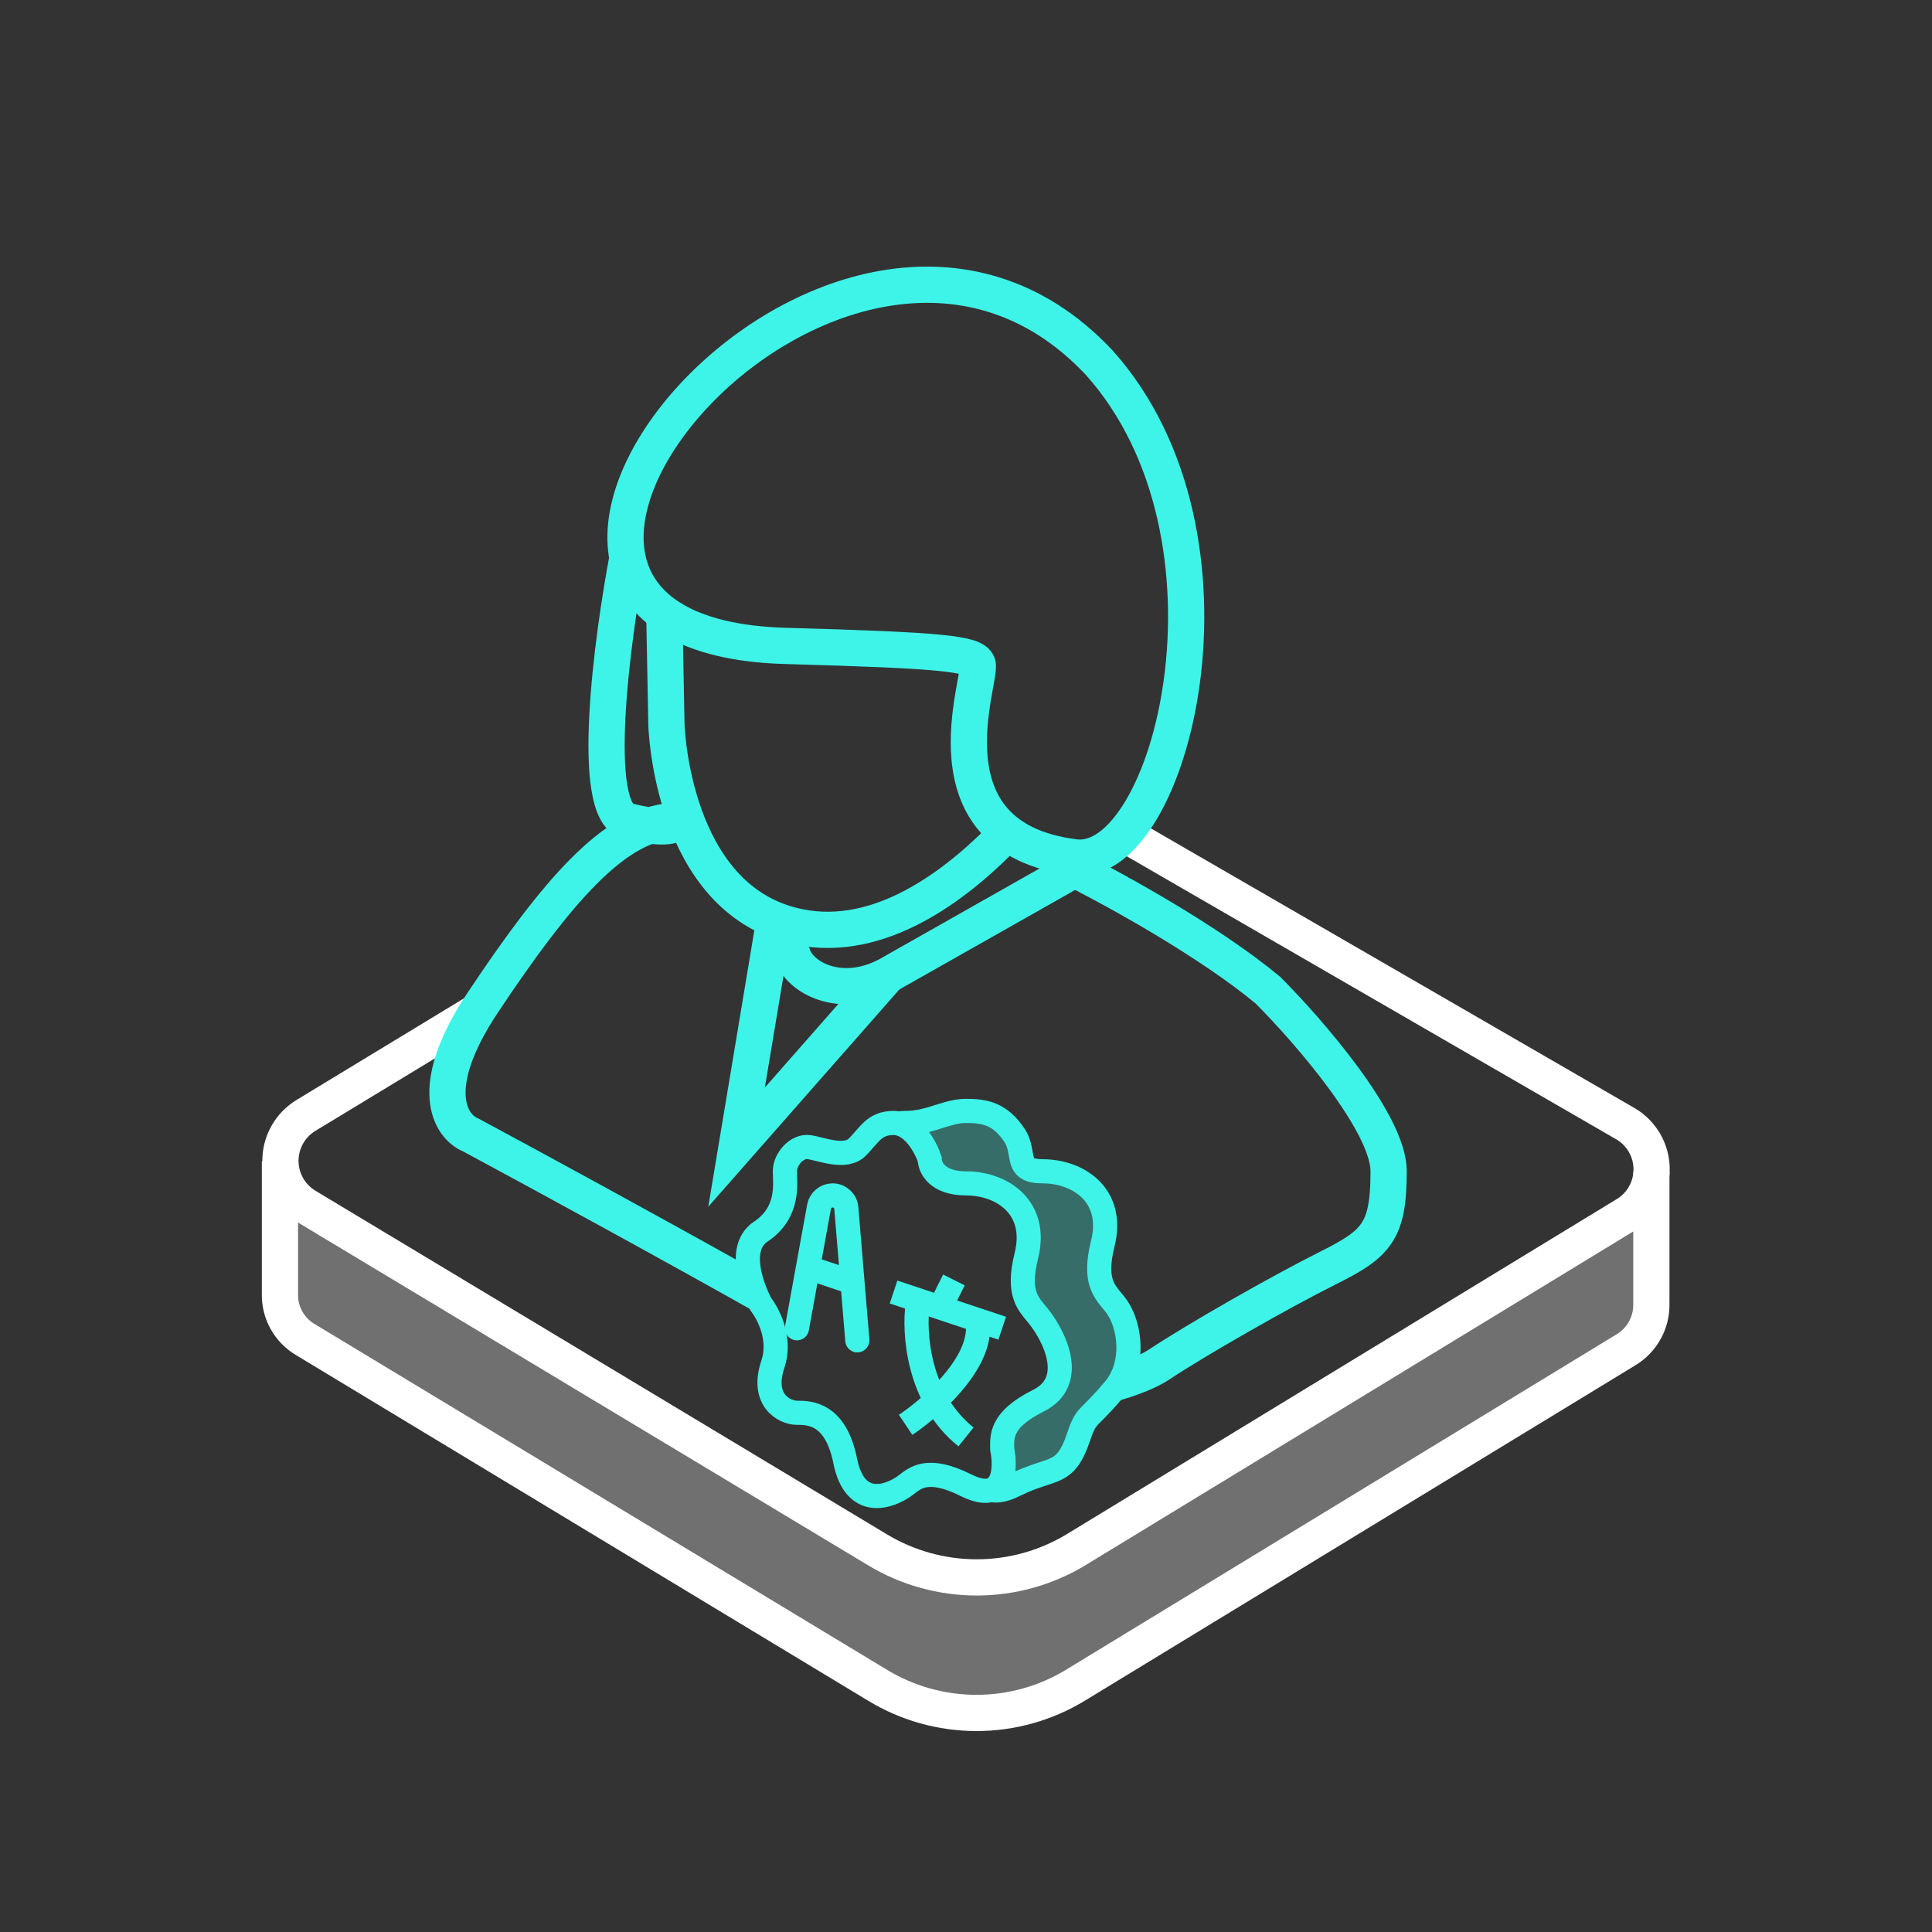 <svg width="80" height="80" viewBox="0 0 80 80" fill="none" xmlns="http://www.w3.org/2000/svg">
<rect x="0" y="0" width="80" height="80" fill="#333333" stroke="none"/>
<path d="M11.592 48.085V53.588C11.585 53.967 11.679 54.341 11.864 54.672C12.05 55.003 12.32 55.279 12.647 55.471L36.332 69.779C37.568 70.531 38.987 70.929 40.434 70.929C41.881 70.929 43.3 70.531 44.536 69.779L67.324 55.895C67.653 55.698 67.924 55.417 68.11 55.081C68.295 54.745 68.388 54.366 68.379 53.982V48.529" stroke="white" stroke-width="1.5" stroke-linejoin="round"/>
<path opacity="0.3" fill-rule="evenodd" clip-rule="evenodd" d="M10.996 53.583V48.085L12.384 49.931L14.178 51.123C14.173 51.397 15.236 51.679 15.37 51.918C15.504 52.156 18.709 53.837 18.945 53.976L20.137 54.301L36.642 64.503C37.784 65.198 39.096 65.566 40.434 65.566C41.772 65.566 43.083 65.198 44.226 64.503L61.452 53.904L62.644 53.109C62.883 52.967 64.496 52.161 64.63 51.918C64.765 51.674 66.226 51.401 66.219 51.123L68.206 49.931L67.783 48.529H68.975V53.976C68.985 54.462 68.867 54.943 68.631 55.369C68.395 55.797 68.05 56.154 67.632 56.405L67.63 56.406L44.846 70.288C43.517 71.097 41.99 71.525 40.434 71.525C38.878 71.525 37.352 71.097 36.023 70.288L36.022 70.288L12.341 55.983C11.925 55.737 11.581 55.385 11.344 54.963C11.108 54.542 10.988 54.066 10.996 53.583Z" fill="white"/>
<path d="M46.5 34.5L67.334 46.547C67.656 46.742 67.923 47.017 68.108 47.346C68.293 47.674 68.39 48.044 68.39 48.421C68.39 48.798 68.293 49.168 68.108 49.496C67.923 49.825 67.656 50.1 67.334 50.294L44.546 64.178C43.307 64.923 41.889 65.317 40.444 65.317C38.998 65.317 37.58 64.923 36.342 64.178L12.676 49.949C12.352 49.754 12.083 49.478 11.897 49.148C11.71 48.818 11.612 48.445 11.612 48.066C11.612 47.687 11.71 47.314 11.897 46.984C12.083 46.654 12.352 46.378 12.676 46.183L19.697 41.923" stroke="white" stroke-width="1.5" stroke-linejoin="round"/>
<path d="M27.5 25L27.595 29.971C27.595 29.991 27.596 30.009 27.596 30.03C27.616 30.533 27.992 37.653 33.423 38.442C36.721 38.922 39.802 36.492 41.789 34.396M26 23C25.333 26.5 24.4 33.6 26 34C27.6 34.4 28 34.167 28 34" stroke="#3EF4E8" stroke-width="1.5" stroke-miterlimit="10"/>
<path d="M45.5 15C52.02 22.253 48.5 36 44.5 35.5C38.05 34.694 40.687 28.088 40.48 27.5C40.327 27.068 38.988 26.927 32.575 26.747C15.764 26.318 34.726 3.566 45.5 15Z" stroke="#3EF4E8" stroke-width="1.5" stroke-miterlimit="10"/>
<path d="M36.766 40.375L30.5 47.5L32 38.5" stroke="#3EF4E8" stroke-width="1.5" stroke-miterlimit="10"/>
<path d="M37 46.5C36.2 46.5 36 47 35.5 47.5C35 48 34 47.571 33.5 47.5C33 47.429 32.5 48 32.5 48.5C32.5 49 32.7 50.2 31.5 51C30.3 51.8 31.5 54 31.5 54C31.5 54 32.444 55.169 32 56.5C31.5 58 32.5 58.5 33 58.5C33.5 58.5 34.6 58.5 35 60.5C35.4 62.5 36.833 62 37.5 61.5C37.892 61.206 38.4 60.7 40 61.5C41.6 62.3 41.667 60.833 41.5 60C41.5 59.5 41.4 58.8 43 58C44.6 57.2 43.667 55.333 43 54.5C42.6 54 42.1 53.6 42.5 52C43 50 41.5 49 40 49C38.8 49 38.5 48.333 38.5 48C38.333 47.5 37.8 46.5 37 46.5Z" stroke="#3EF4E8"/>
<path d="M37.5 59C38.5 58.333 40.5 56.6 40.5 55" stroke="#3EF4E8"/>
<path fill-rule="evenodd" clip-rule="evenodd" d="M38.087 46.444C38.196 46.541 38.293 46.645 38.376 46.747C38.676 47.116 38.876 47.548 38.974 47.842L39 47.919V48C39 48.032 39.021 48.148 39.14 48.258C39.251 48.361 39.494 48.5 40 48.5C40.849 48.5 41.739 48.782 42.354 49.396C42.991 50.034 43.273 50.97 42.985 52.121C42.798 52.868 42.841 53.261 42.923 53.499C42.994 53.705 43.099 53.833 43.26 54.027C43.3 54.076 43.343 54.129 43.391 54.188C43.753 54.64 44.206 55.392 44.343 56.177C44.412 56.576 44.404 57.014 44.229 57.428C44.05 57.851 43.717 58.201 43.224 58.447C42.472 58.823 42.201 59.136 42.094 59.343C41.998 59.528 41.998 59.678 42 59.913L42 59.952C42.042 60.18 42.069 60.447 42.061 60.715C42.052 60.983 42.006 61.289 41.873 61.56C41.914 61.542 41.957 61.522 42 61.5C42.481 61.259 42.862 61.135 43.176 61.032C43.904 60.794 44.266 60.676 44.663 59.5C44.876 58.868 44.96 58.784 45.283 58.461C45.471 58.273 45.74 58.005 46.163 57.5C47 56.5 46.829 54.833 46.163 54C46.127 53.956 46.092 53.913 46.055 53.869C45.682 53.42 45.298 52.959 45.663 51.5C46.163 49.5 44.663 48.5 43.163 48.5C42.392 48.5 42.338 48.187 42.265 47.767C42.225 47.532 42.179 47.265 42 47C41.41 46.126 40.8 46 40 46C39.622 46 39.267 46.111 38.892 46.229C38.637 46.309 38.373 46.392 38.087 46.444Z" fill="#3EF4E8" fill-opacity="0.3"/>
<path fill-rule="evenodd" clip-rule="evenodd" d="M37.913 46.976C38.318 46.929 38.671 46.822 38.974 46.727L39.01 46.716C39.413 46.59 39.701 46.5 40 46.5C40.381 46.5 40.65 46.532 40.881 46.631C41.101 46.726 41.331 46.903 41.586 47.28C41.663 47.395 41.705 47.515 41.736 47.655C41.75 47.718 41.76 47.779 41.772 47.85L41.779 47.886C41.792 47.966 41.81 48.065 41.837 48.161C41.893 48.365 42.004 48.613 42.271 48.788C42.516 48.949 42.823 49 43.163 49C43.813 49 44.424 49.218 44.809 49.604C45.172 49.966 45.39 50.53 45.178 51.379C44.964 52.232 44.972 52.839 45.14 53.325C45.276 53.72 45.516 54.006 45.686 54.208C45.717 54.246 45.747 54.28 45.772 54.312C46.025 54.629 46.208 55.143 46.227 55.704C46.245 56.261 46.099 56.797 45.779 57.179C45.373 57.665 45.13 57.907 44.944 58.093L44.944 58.093C44.87 58.166 44.805 58.231 44.742 58.299C44.483 58.578 44.367 58.812 44.189 59.34C44.055 59.738 43.937 59.968 43.831 60.111C43.734 60.242 43.636 60.316 43.502 60.38C43.377 60.44 43.239 60.485 43.039 60.551L43.038 60.551C42.982 60.569 42.92 60.59 42.853 60.612C42.56 60.71 42.205 60.838 41.776 61.053C41.665 61.109 41.57 61.147 41.49 61.172C41.345 61.648 40.956 61.942 40.098 61.547C40.227 61.762 40.413 61.971 40.688 62.099C41.134 62.307 41.656 62.231 42.224 61.947C42.595 61.762 42.901 61.65 43.17 61.561C43.218 61.545 43.266 61.529 43.316 61.513L43.316 61.513C43.526 61.444 43.745 61.373 43.935 61.281C44.196 61.156 44.428 60.984 44.634 60.707C44.83 60.443 44.987 60.102 45.136 59.66C45.296 59.188 45.356 59.108 45.475 58.98C45.513 58.939 45.562 58.89 45.622 58.83C45.809 58.643 46.106 58.346 46.546 57.821C47.063 57.203 47.251 56.406 47.226 55.671C47.202 54.94 46.967 54.205 46.553 53.688C46.506 53.629 46.462 53.576 46.422 53.527L46.422 53.527C46.261 53.333 46.156 53.205 46.085 52.999C46.003 52.761 45.961 52.368 46.148 51.621C46.435 50.47 46.154 49.534 45.516 48.896C44.901 48.282 44.012 48 43.163 48C42.921 48 42.838 47.962 42.822 47.953C42.818 47.947 42.81 47.93 42.801 47.895C42.788 47.85 42.778 47.796 42.764 47.715L42.758 47.683L42.758 47.683C42.746 47.613 42.731 47.527 42.712 47.439C42.666 47.228 42.587 46.976 42.414 46.72C42.079 46.223 41.71 45.9 41.277 45.713C40.855 45.531 40.419 45.5 40 45.5C39.542 45.5 39.117 45.634 38.757 45.747L38.676 45.773C38.278 45.897 37.917 46 37.5 46C37.22 46 36.962 46.037 36.758 46.161C36.601 46.256 36.51 46.381 36.458 46.5C36.111 46.536 35.816 46.728 35.613 46.941C35.425 47.138 35.27 47.398 35.201 47.683C35.312 47.645 35.414 47.586 35.5 47.5C35.613 47.388 35.71 47.275 35.802 47.168C36.12 46.8 36.38 46.5 37 46.5C37.362 46.5 37.67 46.705 37.913 46.976ZM38.068 61.15C38.102 61.196 38.139 61.237 38.179 61.276C38.33 61.42 38.522 61.508 38.738 61.511C38.937 61.513 39.106 61.443 39.231 61.371C39.294 61.335 39.355 61.292 39.415 61.246C38.782 61.017 38.369 61.041 38.068 61.15Z" fill="#3EF4E8"/>
<path d="M33 55L33.915 49.968C33.964 49.697 34.2 49.5 34.476 49.5V49.5C34.772 49.5 35.019 49.727 35.044 50.023L35.5 55.5" stroke="#3EF4E8" stroke-linecap="round"/>
<path d="M33.5 52.5L35 53" stroke="#3EF4E8"/>
<path d="M38 54C37.833 55.167 38 57.9 40 59.5" stroke="#3EF4E8"/>
<path d="M37 53.5L41.5 55" stroke="#3EF4E8"/>
<path d="M39 54L39.5 53" stroke="#3EF4E8"/>
<path fill-rule="evenodd" clip-rule="evenodd" d="M20.624 41.916C22.121 39.671 23.462 37.849 24.718 36.593C25.989 35.322 27.055 34.75 28 34.75V33.25C26.445 33.25 25.011 34.178 23.657 35.532C22.289 36.901 20.88 38.829 19.376 41.084C18.131 42.952 17.7 44.413 17.79 45.535C17.881 46.664 18.5 47.388 19.177 47.678C22.193 49.302 27.625 52.261 31.734 54.585L31.5 54L31 52.5L31.103 52.508C27.18 50.31 22.53 47.779 19.856 46.34L19.818 46.319L19.779 46.304C19.64 46.248 19.334 46.029 19.285 45.415C19.233 44.77 19.469 43.648 20.624 41.916ZM46.421 56.397L46.087 58.065C46.173 58.042 46.258 58.018 46.342 57.994C47.208 57.743 47.949 57.436 48.416 57.124C49.885 56.145 53.357 54.16 55.336 53.171C56.318 52.68 57.124 52.229 57.624 51.478C58.132 50.716 58.25 49.766 58.25 48.5C58.25 47.82 57.976 47.077 57.622 46.379C57.258 45.663 56.764 44.907 56.229 44.181C55.16 42.727 53.884 41.323 53.031 40.47L53.006 40.446L52.98 40.424C50.511 38.366 46.514 36.168 44.836 35.329L44.478 35.151L44.131 35.347L36.396 39.727C35.588 40.152 34.879 40.146 34.373 39.981C33.823 39.802 33.577 39.471 33.535 39.319L33.526 39.285L33.513 39.251L32.991 37.871L31.588 38.402L32.099 39.754C32.328 40.52 33.057 41.13 33.908 41.407C34.815 41.703 35.947 41.662 37.107 41.047L37.117 41.042L37.126 41.037L44.52 36.851C46.316 37.775 49.815 39.746 51.994 41.554C52.807 42.37 54.017 43.704 55.021 45.069C55.528 45.759 55.971 46.442 56.285 47.058C56.607 47.694 56.75 48.18 56.75 48.5C56.75 49.734 56.618 50.284 56.376 50.647C56.126 51.021 55.682 51.32 54.665 51.829C52.643 52.84 49.115 54.855 47.584 55.876C47.364 56.023 46.967 56.211 46.421 56.397Z" fill="#3EF4E8"/>
</svg>
